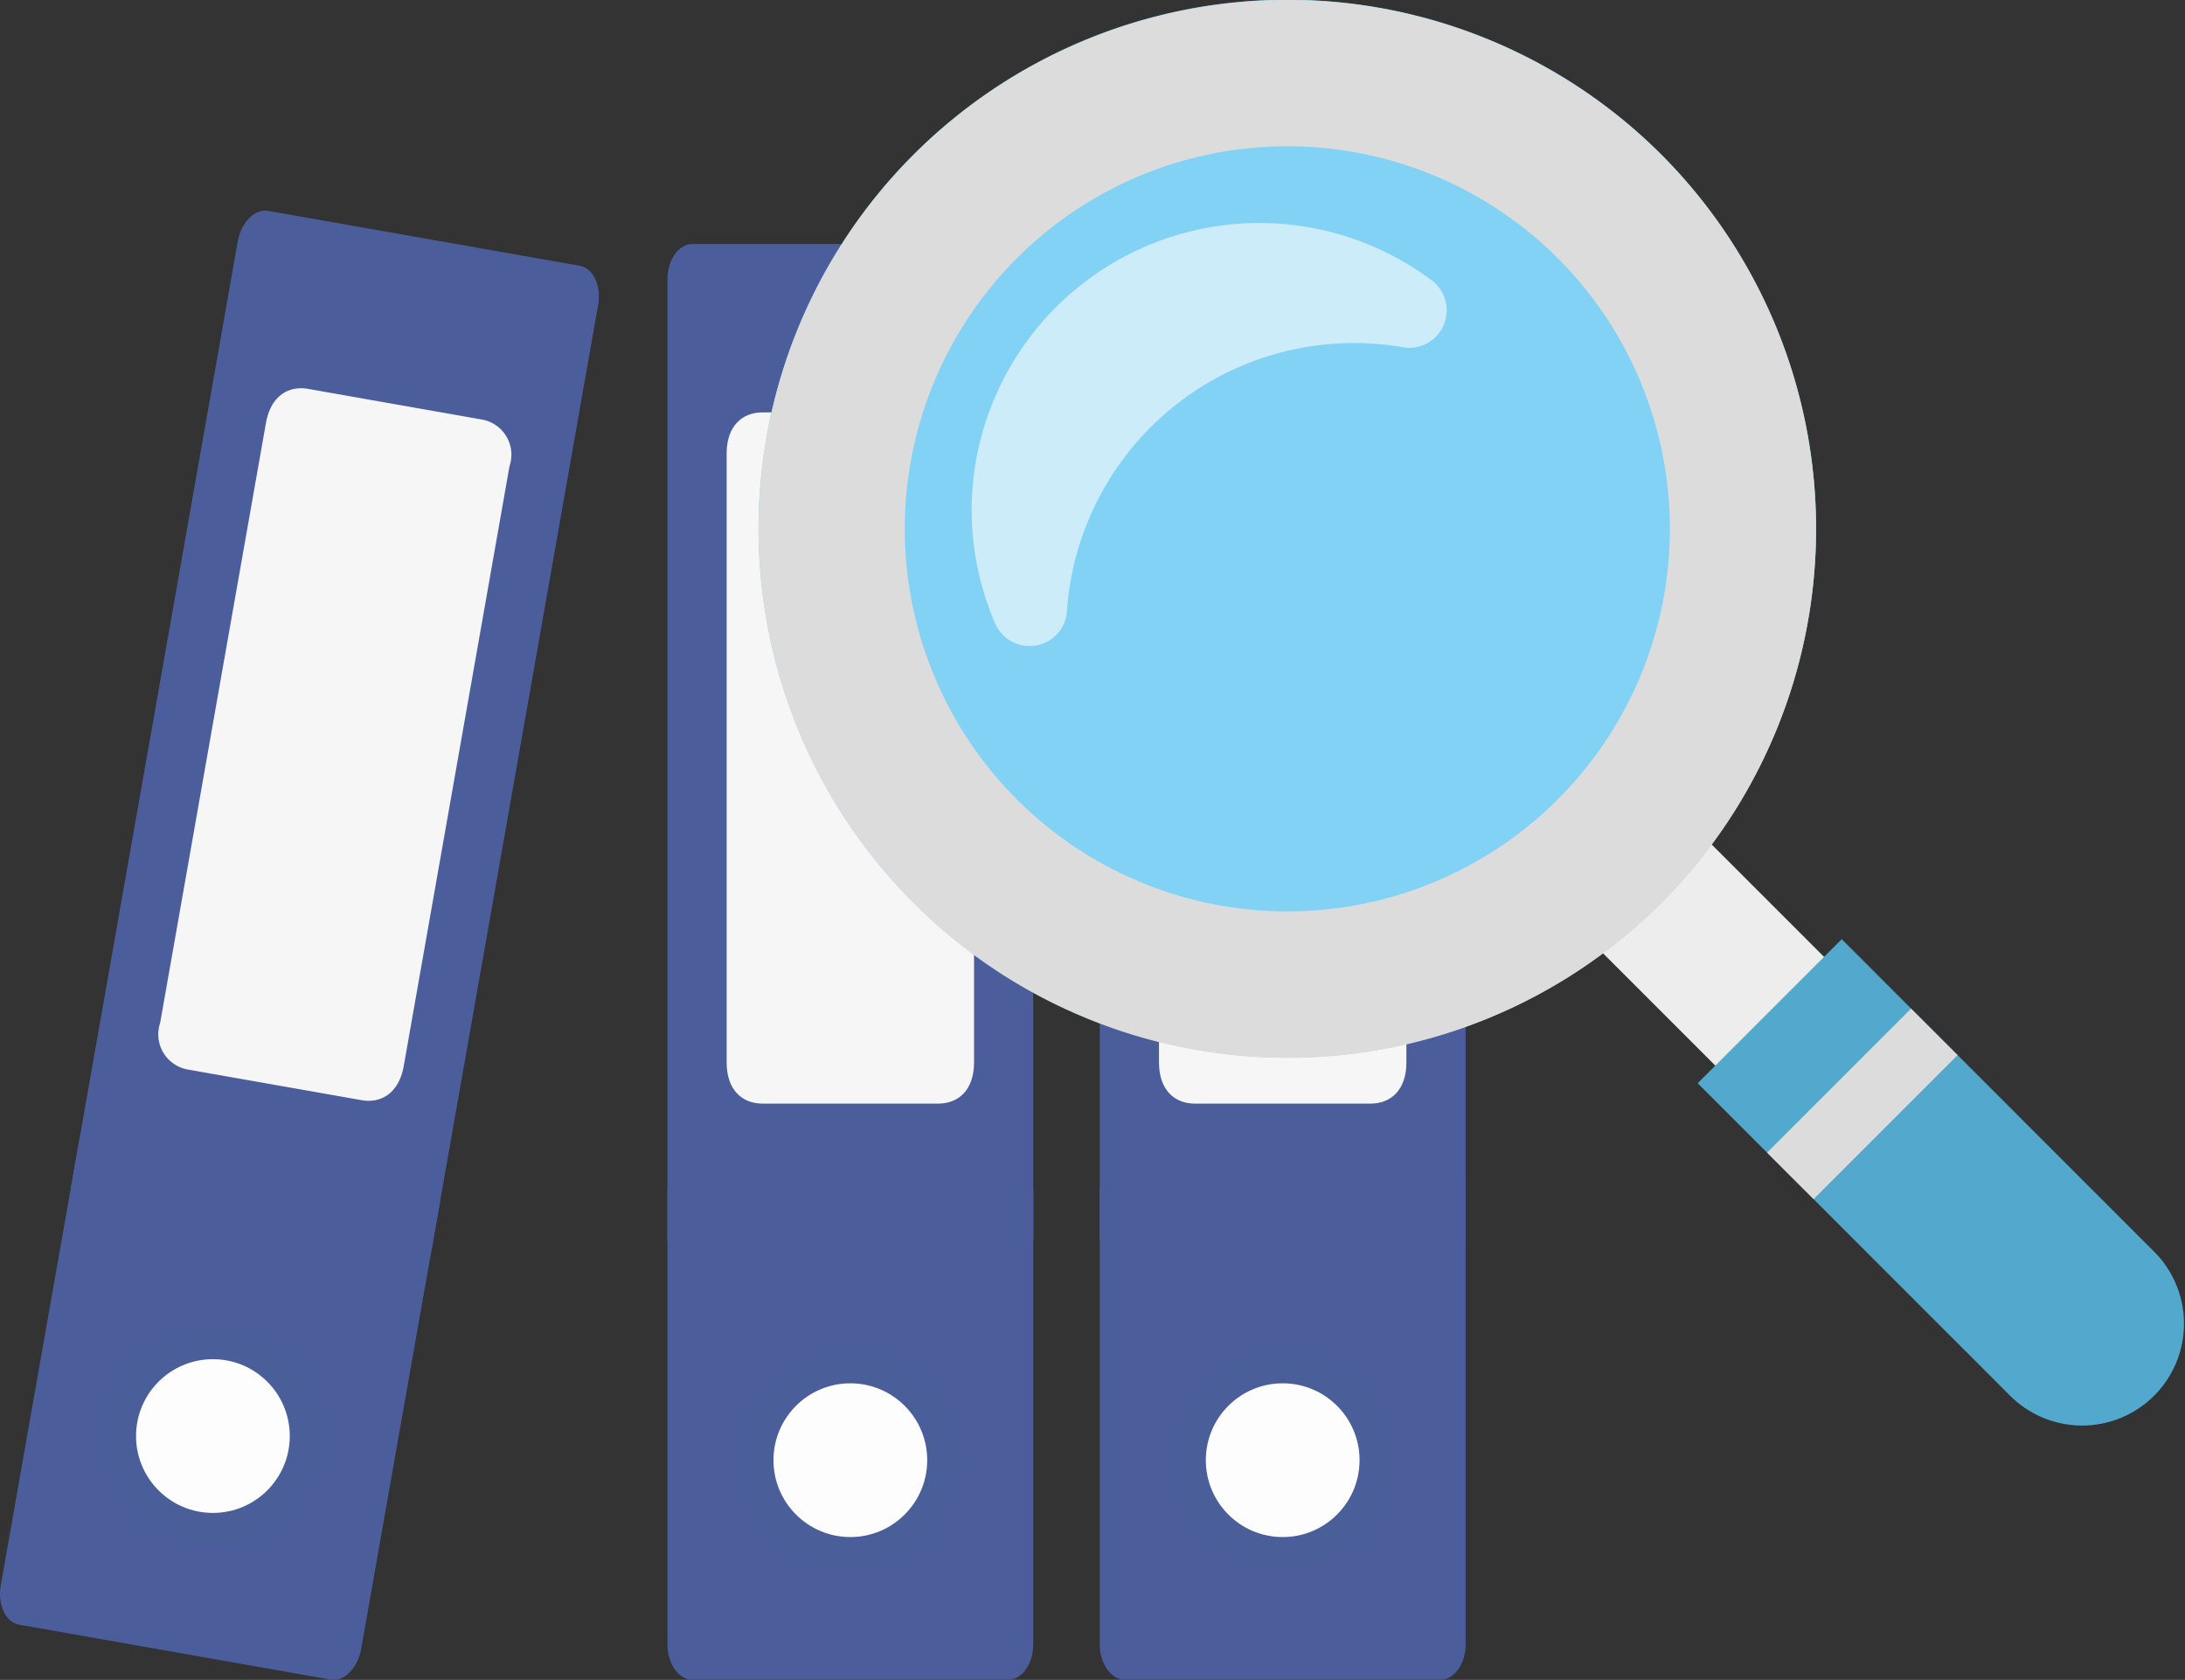 <svg xmlns="http://www.w3.org/2000/svg" width="112.736" height="86.664" viewBox="0 0 112.736 86.664">
  <rect x="0" y="0" width="112.736" height="86.664" fill="#333333" stroke="none"/>
  <g id="function10" transform="translate(0)">
    <g id="グループ_1024" data-name="グループ 1024" transform="translate(-1413.515 -1537.703)">
      <g id="グループ_1019" data-name="グループ 1019">
        <path id="パス_1286" data-name="パス 1286" d="M1471.535,1550.291h16.322c.7,0,1.28.825,1.28,1.827v70.408c0,1-.577,1.828-1.28,1.828h-16.322c-.7,0-1.279-.825-1.279-1.828v-70.408C1470.256,1551.116,1470.833,1550.291,1471.535,1550.291Z" fill="#4b5e9b"/>
        <path id="パス_1287" data-name="パス 1287" d="M1473.314,1592.516V1561.1c0-1.445.828-2.121,1.84-2.121h9.084c1.012,0,1.84.676,1.84,2.121v31.417c0,1.445-.828,2.121-1.84,2.121h-9.084C1474.142,1594.637,1473.314,1593.961,1473.314,1592.516Z" fill="#f6f6f6"/>
        <g id="グループ_1018" data-name="グループ 1018">
          <path id="パス_1288" data-name="パス 1288" d="M1474.03,1613.034a5.666,5.666,0,1,1,5.666,5.665A5.673,5.673,0,0,1,1474.03,1613.034Z" fill="#4b5e9b" opacity="0.7" style="mix-blend-mode: normal;isolation: isolate"/>
          <circle id="楕円形_113" data-name="楕円形 113" cx="3.966" cy="3.966" r="3.966" transform="translate(1475.73 1609.068)" fill="#fdfdfd"/>
        </g>
        <rect id="長方形_403" data-name="長方形 403" width="18.881" height="2.693" transform="translate(1470.256 1599.002)" fill="#4b5e9b"/>
      </g>
      <g id="グループ_1021" data-name="グループ 1021">
        <path id="パス_1289" data-name="パス 1289" d="M1449.232,1550.291h16.313c.712,0,1.28.825,1.28,1.827v70.408c0,1-.568,1.828-1.28,1.828h-16.313c-.711,0-1.279-.825-1.279-1.828v-70.408C1447.953,1551.116,1448.521,1550.291,1449.232,1550.291Z" fill="#4b5e9b"/>
        <path id="パス_1290" data-name="パス 1290" d="M1451.007,1592.516V1561.1c0-1.445.828-2.121,1.84-2.121h9.084c1.012,0,1.84.676,1.84,2.121v31.417c0,1.445-.828,2.121-1.84,2.121h-9.084C1451.835,1594.637,1451.007,1593.961,1451.007,1592.516Z" fill="#f6f6f6"/>
        <g id="グループ_1020" data-name="グループ 1020">
          <path id="パス_1291" data-name="パス 1291" d="M1451.724,1613.034a5.666,5.666,0,1,1,5.665,5.665A5.672,5.672,0,0,1,1451.724,1613.034Z" fill="#4b5e9b" opacity="0.7" style="mix-blend-mode: normal;isolation: isolate"/>
          <circle id="楕円形_114" data-name="楕円形 114" cx="3.966" cy="3.966" r="3.966" transform="translate(1453.423 1609.068)" fill="#fdfdfd"/>
        </g>
        <rect id="長方形_404" data-name="長方形 404" width="18.881" height="2.7" transform="translate(1447.949 1599.002)" fill="#4b5e9b"/>
      </g>
      <g id="グループ_1023" data-name="グループ 1023">
        <path id="パス_1292" data-name="パス 1292" d="M1427.358,1548.582l16.074,2.834c.692.122,1.117,1.034.943,2.022l-12.226,69.338c-.175.988-.886,1.7-1.578,1.578l-16.074-2.835c-.692-.122-1.117-1.034-.943-2.022l12.227-69.338C1425.955,1549.172,1426.666,1548.46,1427.358,1548.582Z" fill="#4b5e9b"/>
        <path id="パス_1293" data-name="パス 1293" d="M1421.778,1590.474l5.456-30.939c.251-1.424,1.184-1.945,2.18-1.769l8.946,1.577a1.843,1.843,0,0,1,1.444,2.408l-5.456,30.94c-.251,1.423-1.183,1.945-2.18,1.769l-8.946-1.577A1.844,1.844,0,0,1,1421.778,1590.474Z" fill="#f6f6f6"/>
        <g id="グループ_1022" data-name="グループ 1022">
          <path id="パス_1294" data-name="パス 1294" d="M1418.921,1610.805a5.666,5.666,0,1,1,4.595,6.563A5.671,5.671,0,0,1,1418.921,1610.805Z" fill="#4b5e9b" opacity="0.7" style="mix-blend-mode: normal;isolation: isolate"/>
          <circle id="楕円形_115" data-name="楕円形 115" cx="3.966" cy="3.966" r="3.966" transform="translate(1420.534 1607.823)" fill="#fdfdfd"/>
        </g>
        <rect id="長方形_405" data-name="長方形 405" width="2.7" height="18.881" transform="matrix(0.174, -0.985, 0.985, 0.174, 1417.171, 1598.989)" fill="#4b5e9b"/>
      </g>
    </g>
    <g id="グループ_1025" data-name="グループ 1025" transform="translate(-1413.515 -1537.703)">
      <rect id="長方形_406" data-name="長方形 406" width="7.934" height="15.078" transform="translate(1493.598 1584.258) rotate(-45)" fill="#ededed"/>
      <path id="パス_1295" data-name="パス 1295" d="M1508.539,1586.156l16.17,16.171a5.255,5.255,0,0,1-7.431,7.431l-16.17-16.171Z" fill="#53a8ce"/>
      <path id="パス_1296" data-name="パス 1296" d="M1499.239,1545.68a27.289,27.289,0,1,0,0,38.593A27.328,27.328,0,0,0,1499.239,1545.68Z" fill="#e1e0e0" opacity="0.1" style="mix-blend-mode: normal;isolation: isolate"/>
      <rect id="長方形_407" data-name="長方形 407" width="10.507" height="3.392" transform="translate(1504.689 1597.168) rotate(-45)" fill="#dcdcdc"/>
      <path id="パス_1297" data-name="パス 1297" d="M1499.239,1545.68a27.289,27.289,0,1,0,0,38.593A27.328,27.328,0,0,0,1499.239,1545.68Z" fill="#82d2f5"/>
      <path id="パス_1298" data-name="パス 1298" d="M1499.239,1584.288a27.289,27.289,0,1,1,0-38.593A27.328,27.328,0,0,1,1499.239,1584.288Zm-33.26-33.261a19.738,19.738,0,1,0,27.913,0A19.744,19.744,0,0,0,1465.979,1551.027Z" fill="#dcdcdc"/>
      <path id="パス_1299" data-name="パス 1299" d="M1464.455,1559.22a14.847,14.847,0,0,1,22.926-7.057,1.934,1.934,0,0,1-1.524,3.449c-.057-.014-.115-.014-.158-.028a14.843,14.843,0,0,0-17.133,13.64,1.933,1.933,0,0,1-3.708.633A14.694,14.694,0,0,1,1464.455,1559.22Z" fill="#fdfdfd" opacity="0.6" style="mix-blend-mode: hard-light;isolation: isolate"/>
    </g>
  </g>
</svg>
